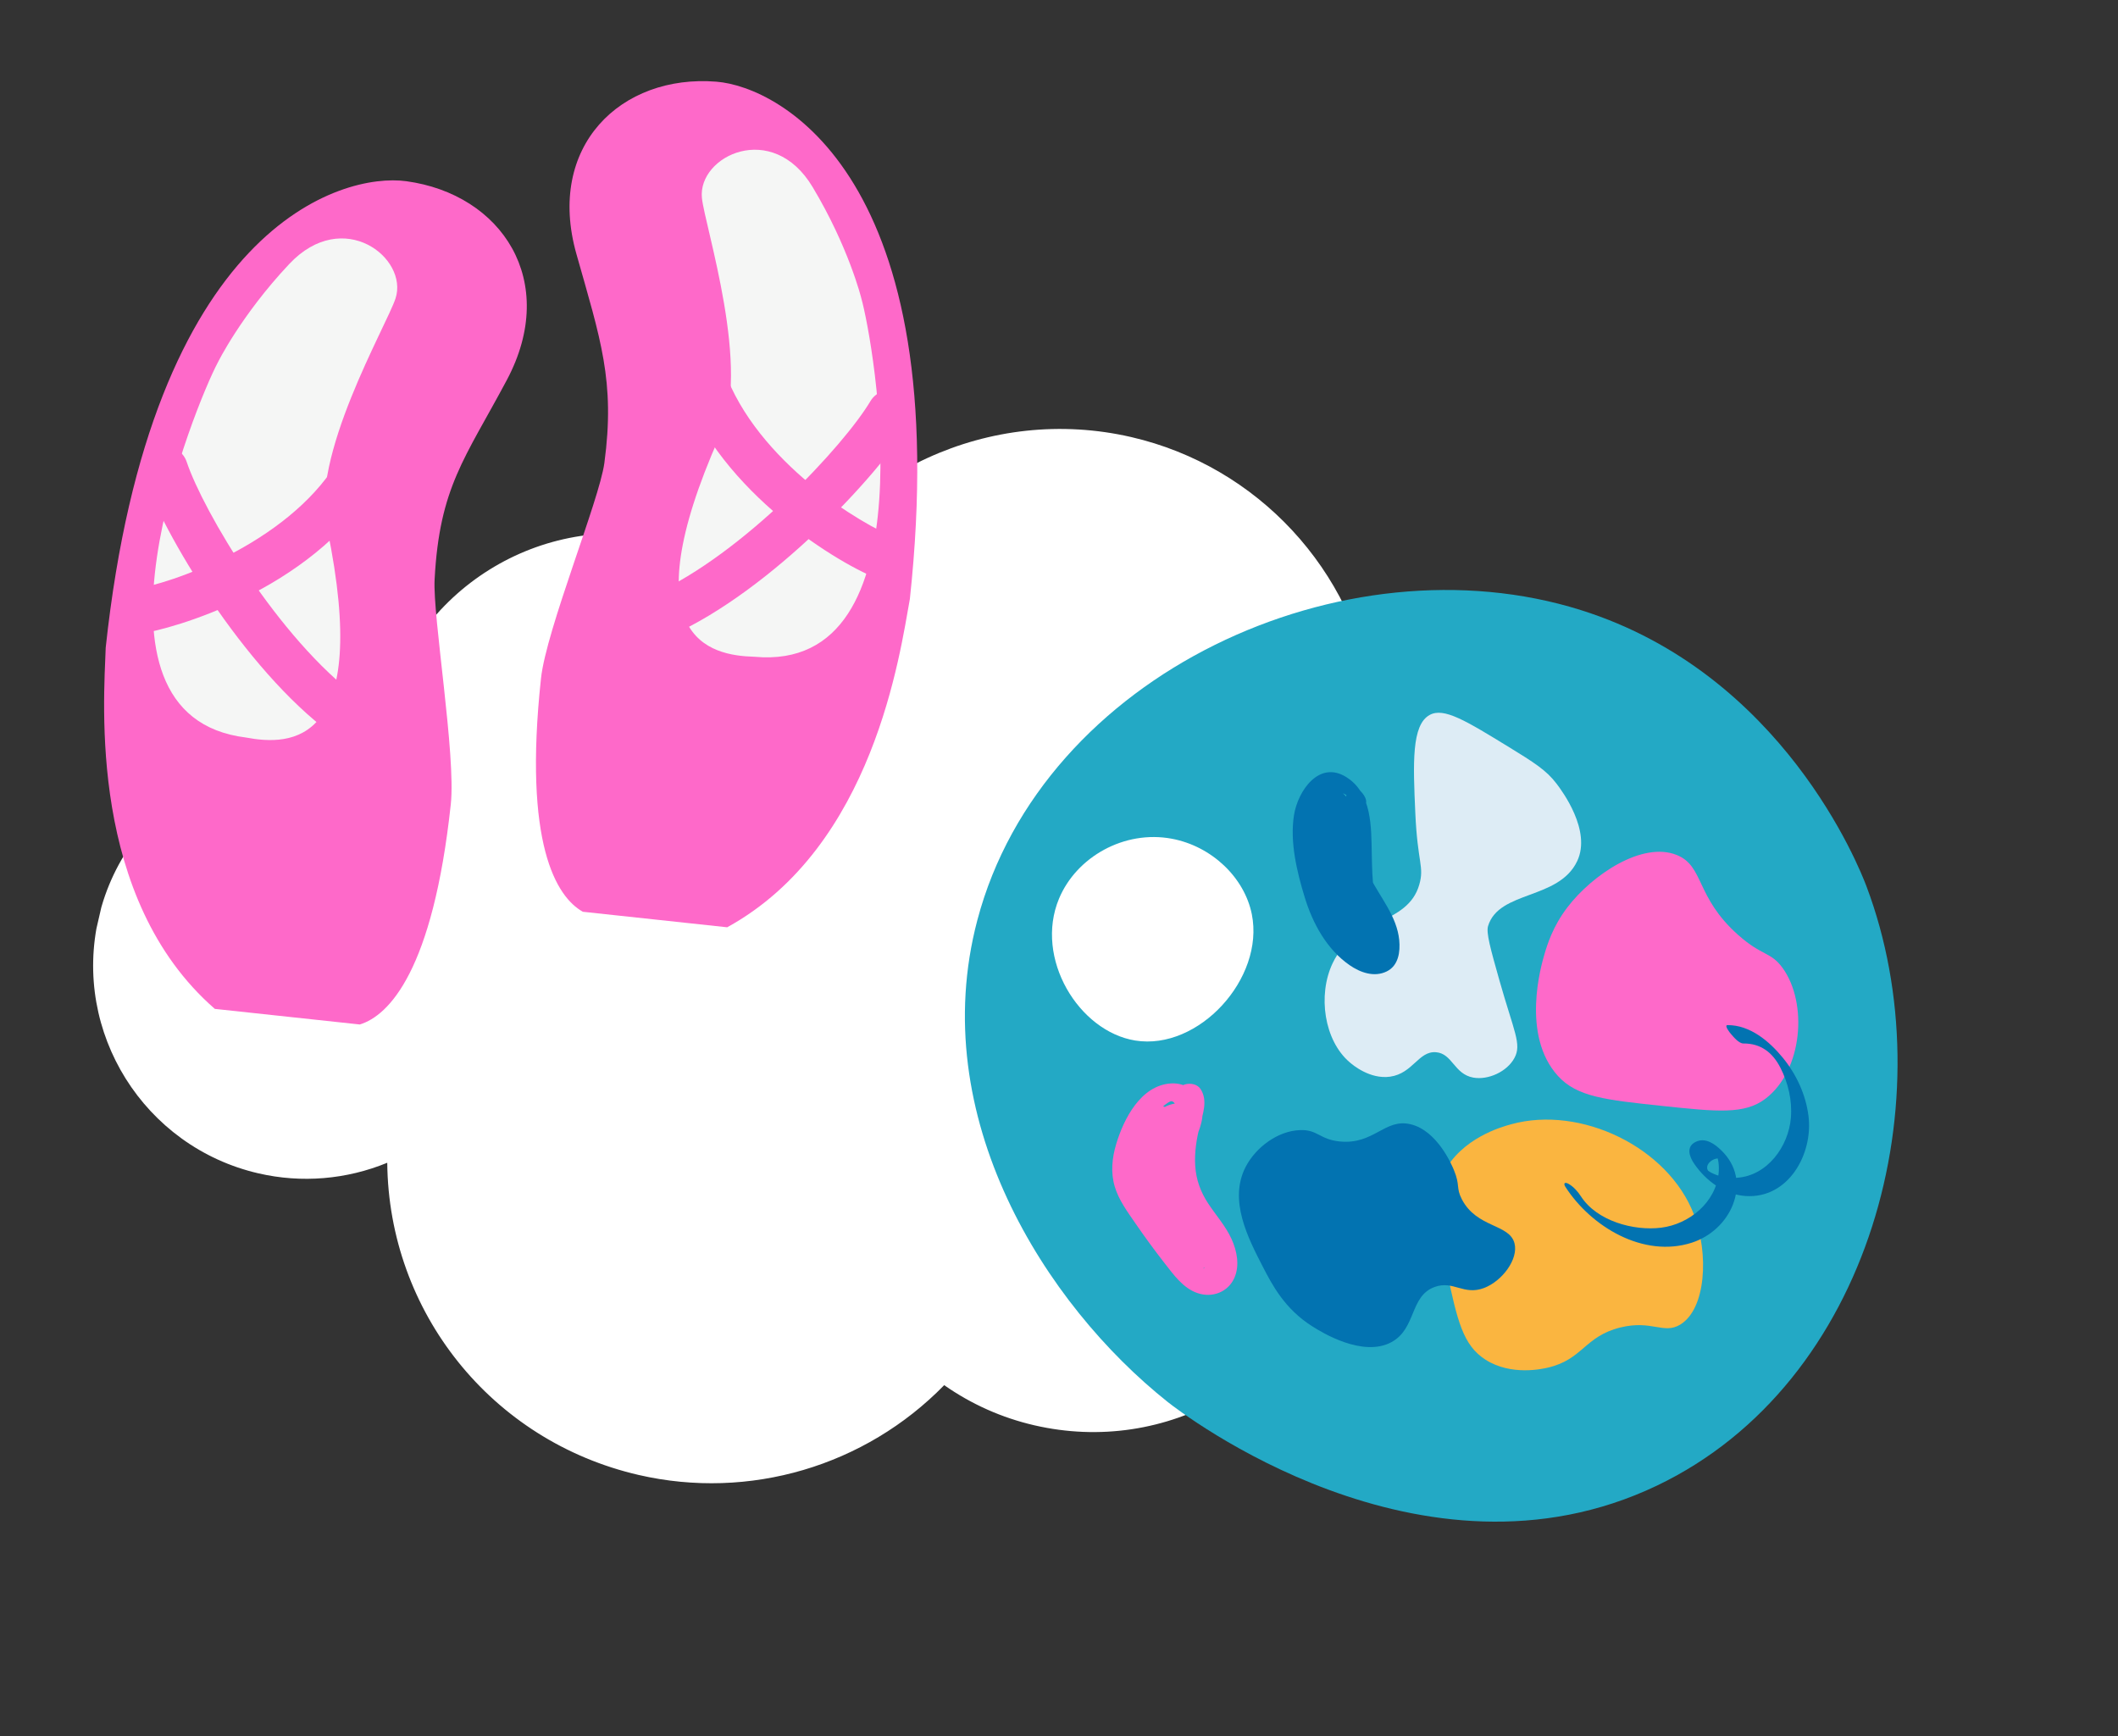 <?xml version="1.0" encoding="UTF-8"?> <svg xmlns="http://www.w3.org/2000/svg" xmlns:xlink="http://www.w3.org/1999/xlink" width="638" height="523" xml:space="preserve" overflow="hidden"><rect width="100%" height="100%" fill="#333333" stroke="none"/> <defs> <clipPath id="clip0"> <rect x="1342" y="1732" width="638" height="523"></rect> </clipPath> <clipPath id="clip1"> <path d="M1419.22 1802.76 1893.49 1912.11 1817.49 2241.73 1343.22 2132.37Z" fill-rule="nonzero" clip-rule="nonzero"></path> </clipPath> <clipPath id="clip2"> <path d="M1419.22 1802.76 1893.49 1912.11 1817.49 2241.73 1343.22 2132.37Z" fill-rule="evenodd" clip-rule="evenodd"></path> </clipPath> <clipPath id="clip3"> <path d="M1419.22 1802.76 1893.49 1912.11 1817.49 2241.73 1343.22 2132.37Z" fill-rule="evenodd" clip-rule="evenodd"></path> </clipPath> <clipPath id="clip4"> <path d="M1419.21 1802.83 1893.51 1912.19 1817.54 2241.65 1343.24 2132.29Z" fill-rule="nonzero" clip-rule="nonzero"></path> </clipPath> <clipPath id="clip5"> <path d="M1978.55 1976.99 1689.9 1854.73 1573.41 2129.74 1862.07 2252Z" fill-rule="nonzero" clip-rule="nonzero"></path> </clipPath> <clipPath id="clip6"> <path d="M1978.55 1976.99 1689.9 1854.73 1573.41 2129.74 1862.07 2252Z" fill-rule="evenodd" clip-rule="evenodd"></path> </clipPath> <clipPath id="clip7"> <path d="M1978.55 1976.99 1689.9 1854.73 1573.41 2129.74 1862.07 2252Z" fill-rule="evenodd" clip-rule="evenodd"></path> </clipPath> <clipPath id="clip8"> <path d="M1385.45 1734.84 1641.62 1762.3 1609.76 2059.54 1353.59 2032.08Z" fill-rule="nonzero" clip-rule="nonzero"></path> </clipPath> <clipPath id="clip9"> <path d="M1385.45 1734.84 1641.62 1762.3 1609.76 2059.54 1353.59 2032.08Z" fill-rule="evenodd" clip-rule="evenodd"></path> </clipPath> <clipPath id="clip10"> <path d="M1385.45 1734.84 1641.62 1762.3 1609.76 2059.54 1353.59 2032.08Z" fill-rule="evenodd" clip-rule="evenodd"></path> </clipPath> </defs> <g clip-path="url(#clip0)" transform="translate(-1342 -1732)"> <g clip-path="url(#clip1)"> <g clip-path="url(#clip2)"> <g clip-path="url(#clip3)"> <g clip-path="url(#clip4)"> <path d="M196.136 338.102C150.599 338.102 111.764 307.12 101.255 263.476 90.451 271.154 77.534 275.314 64.21 275.314 28.804 275.314 0 246.52 0 211.119 0 173.384 33.117 143.04 71.257 147.324 70.34 142.712 69.877 138.049 69.877 133.384 69.877 93.657 102.202 61.332 141.929 61.332 154.677 61.332 167.015 64.668 177.965 71.024 188.957 29.515 226.846 0 270.321 0 309.388 0 344.512 23.973 358.964 60.071 364.758 58.538 370.675 57.759 376.609 57.759 414.767 57.759 445.802 88.799 445.802 126.957 445.802 132.681 445.101 138.361 443.714 143.883 469.798 157.064 486.46 183.904 486.46 213.268 486.46 256.141 451.577 291.022 408.698 291.022 391.973 291.022 375.647 285.587 362.292 275.658 347.712 289.267 328.881 296.712 308.854 296.712 298.824 296.712 289.026 294.804 279.683 291.035 261.996 320.164 230.332 338.102 196.136 338.102" fill="#FFFFFF" fill-rule="nonzero" fill-opacity="1" transform="matrix(0.975 0.225 -0.225 0.974 1419.21 1802.83)"></path> </g> </g> </g> </g> <g clip-path="url(#clip5)"> <g clip-path="url(#clip6)"> <g clip-path="url(#clip7)"> <path d="M153.678 0.572C90.262-5.511 46.298 39.176 42.052 43.648-4.758 92.806-17.586 180.659 29.917 234.243 81.981 292.962 170.421 269.851 175.494 268.436 220.708 255.864 276.069 217.968 284.757 157.307 295.597 81.469 228.07 7.694 153.678 0.572ZM226.836 172.122C208.061 167.515 198.199 139.751 209.311 123.46 215.694 114.111 228.447 109.323 240.341 111.912 254.614 115.029 264.672 128.158 264.627 141.723 264.536 161.221 243.563 176.217 226.836 172.122Z" fill="#23A9C5" fill-rule="nonzero" fill-opacity="1" transform="matrix(-0.921 -0.39 -0.39 0.922 1960.01 1975.19)"></path> <path d="M51.387 154.837C42.669 163.916 37.023 179.469 42.323 186.862 45.756 191.635 50.754 188.834 58.629 194.721 67.512 201.361 65.253 208.001 74.031 214.354 75.311 215.288 83.17 220.979 92.204 219.458 100.244 218.118 104.685 211.81 113.313 199.554 122 187.208 126.351 181.035 125.779 172.799 124.951 160.845 114.999 152.985 112.695 151.179 95.727 137.779 66.503 139.104 51.387 154.837Z" fill="#FAB540" fill-rule="nonzero" fill-opacity="1" transform="matrix(-0.921 -0.39 -0.39 0.922 1960.01 1975.19)"></path> <path d="M140.639 163.013C132.434 161.628 124.288 169.592 123.25 170.616 119.651 174.139 120.66 175.254 117.634 177.768 110.075 184.046 101.539 178.957 97.835 183.82 94.869 187.72 96.811 195.7 101.057 199.765 105.8 204.297 110.497 201.195 114.878 205.275 120.75 210.741 115.044 218.931 120.374 225.616 126.547 233.355 141.076 231.037 144.012 230.57 153.904 228.989 160.243 223.704 164.97 219.775 172.408 213.586 182.194 205.441 181.396 194.284 180.915 187.584 176.684 180.418 170.616 177.602 165.768 175.344 164.127 177.918 158.225 176.082 148.348 172.98 148.544 164.353 140.639 163.013Z" fill="#0273B1" fill-rule="nonzero" fill-opacity="1" transform="matrix(-0.921 -0.39 -0.39 0.922 1960.01 1975.19)"></path> <path d="M72.013 72.119C62.784 75.236 61.008 72.902 55.753 76.079 44.642 82.809 38.167 102.081 45.214 114.321 49.143 121.157 57.063 123.566 72.902 128.384 89.418 133.397 97.669 135.912 105.423 132.344 120.524 125.373 123.069 103.526 123.445 100.259 123.792 97.263 124.409 91.511 122.572 84.435 119.47 72.48 109.549 57.364 98.392 57.183 89.449 57.033 88.334 66.608 72.013 72.119Z" fill="#FE69C9" fill-rule="nonzero" fill-opacity="1" transform="matrix(-0.921 -0.39 -0.39 0.922 1960.01 1975.19)"></path> <path d="M142.401 99.009C142.175 101.102 139.089 104.986 132.901 112.695 122.798 125.282 119.154 127.751 119.606 132.464 120.043 137.146 124.304 141.739 128.73 142.732 134.451 144.012 137.312 138.517 142.025 140.067 147.053 141.723 145.939 148.649 151.901 152.233 157.186 155.394 163.705 153.347 164.82 152.985 174.425 149.959 181.622 138.17 181.156 127.526 180.508 112.409 164.774 108.269 166.34 95.606 167.033 89.945 169.321 89.9 175.841 76.229 182.27 62.754 187.268 52.26 183.354 47.352 180.327 43.557 172.724 44.702 157.502 46.99 148.935 48.285 144.554 48.978 140.112 51.522 137.688 52.907 124.891 60.405 125.297 70.523 125.809 83.516 143.575 87.807 142.401 99.009Z" fill="#DDECF5" fill-rule="nonzero" fill-opacity="1" transform="matrix(-0.921 -0.39 -0.39 0.922 1960.01 1975.19)"></path> <path d="M64.365 98.362C58.147 95.682 50.92 97.91 45.229 100.891 39.492 103.902 34.464 108.449 31.211 114.08 25.46 124.033 27.101 139.375 39.297 143.59 45.304 145.668 52.064 144.042 57.304 140.7 59.532 139.284 61.67 136.921 59.472 134.421 57.319 131.967 53.901 132.795 51.236 133.849 45.364 136.168 42.007 141.106 41.811 147.4 41.63 153.256 44.31 159.008 48.722 162.817 60.3 172.814 78.473 170.255 90.322 162.215 91.466 161.432 91.06 160.845 89.81 160.995 88.094 161.191 86.302 162.064 84.886 163.028 77.614 167.951 66.217 166.461 58.975 162.26 51.612 157.984 46.779 148.83 49.474 140.368 49.791 139.345 50.227 138.366 50.769 137.432 51.07 136.936 51.387 136.469 51.763 136.017 51.883 135.882 52.004 135.746 52.139 135.626 53.058 134.828 52.456 134.993 50.303 136.138 50.408 136.213 51.131 136.333 51.221 136.363 51.718 136.559 52.154 136.89 52.501 137.282 53.178 138.035 53.75 139.284 53.269 140.278 53.013 140.805 52.953 140.67 52.651 140.986 52.425 141.212 53.329 140.79 52.847 140.926 51.944 141.181 50.98 141.212 50.047 141.181 47.879 141.106 45.756 140.504 43.828 139.54 35.638 135.43 33.214 124.83 35.894 116.64 37.52 111.686 40.712 107.275 44.702 103.948 48.616 100.68 52.953 99.491 57.8 101.584 59.035 102.111 61.248 100.966 62.332 100.424 62.709 100.274 65.374 98.798 64.365 98.362L64.365 98.362Z" fill="#0273B1" fill-rule="nonzero" fill-opacity="1" transform="matrix(-0.921 -0.39 -0.39 0.922 1960.01 1975.19)"></path> <path d="M190.701 79.12C188.94 86.437 186.802 94.327 180.809 99.371 175.54 103.812 168.84 107.019 165.407 113.297 163.705 116.429 162.591 120.479 165.181 123.46 167.936 126.637 172.393 126.893 176.262 126.08 184.423 124.364 191.333 118.868 196.588 112.605 201.782 106.402 207.278 99.009 209.25 91.029 211.012 83.878 208.768 72.796 199.163 74.377 190.129 75.853 186.455 85.248 183.158 92.58 181.517 96.239 179.906 99.913 177.798 103.345 175.796 106.613 173.251 109.112 170.676 111.912 169.246 113.478 167.891 115.164 167.093 117.167 166.461 118.763 166.009 121.307 167.334 122.693 170.36 125.869 177 121.262 179.59 119.35 186.365 114.321 190.897 106.447 191.123 97.955 191.183 95.802 187.539 97.082 186.741 97.489 181.713 100.003 177.316 103.767 174.109 108.374 172.589 110.557 171.309 112.981 170.405 115.496 169.668 117.513 168.222 121.082 169.773 122.994 171.685 125.342 175.69 123.626 177.678 122.331 180.132 120.735 182.164 118.311 183.881 115.947 187.268 111.28 189.301 105.815 189.933 100.108 190.174 97.97 186.214 99.25 185.552 99.642 180.839 102.412 176.729 106.176 173.898 110.904 172.378 113.433 167.304 122.527 172.468 123.731 175.178 124.364 178.084 122.647 180.192 121.157 182.496 119.516 184.498 117.483 186.214 115.24 189.331 111.144 191.123 106.176 191.394 101.057 191.439 100.153 190.355 99.762 189.632 99.822 185.01 100.214 180.854 102.502 177.873 106.055 175.223 109.217 173.085 113.809 172.558 117.935 172.378 119.32 172.543 121.157 173.808 122.03 175.75 123.355 178.581 122.211 180.282 121.036 183.745 118.657 186.711 115.089 189.06 111.641 191.439 108.163 193.306 104.264 194.51 100.214 195.007 98.543 195.895 96.179 193.758 95.351 191.695 94.553 188.985 95.983 187.419 97.233 183.7 100.199 180.523 104.249 177.798 108.118 176.533 109.91 175.359 111.762 174.305 113.674 173.356 115.39 172.077 117.694 173.266 119.636 176.232 124.514 183.7 118.025 186.049 115.466 189.331 111.897 191.409 107.606 192.162 102.833 192.568 100.274 187.569 102.457 186.937 102.909 183.956 104.986 181.321 107.501 179.078 110.346 177.331 112.575 174.877 115.722 174.787 118.688 174.651 123.129 180.237 121.804 182.706 120.6 185.943 119.019 188.608 116.565 190.822 113.764 195.369 108.043 198.711 101.042 201.481 94.312 202.761 91.18 204.312 87.672 204.086 84.209 203.996 82.794 203.619 81.183 202.671 80.084 201.406 78.608 199.373 78.804 197.702 79.451 193.848 80.942 191.333 85.323 189.557 88.831 187.795 92.324 186.741 96.058 186.305 99.958 186.169 101.072 187.795 101.222 188.488 101.147 189.828 101.012 191.333 100.289 192.237 99.295 196.859 94.191 199.343 87.913 201.617 81.514 199.389 81.966 197.175 82.402 194.947 82.854 193.02 88.741 191.093 94.628 189.165 100.515 188.699 101.945 190.069 102.427 191.228 102.291 192.734 102.126 194.736 101.177 195.504 99.792 198.259 94.854 201.015 89.9 203.77 84.962 201.617 85.398 199.479 85.835 197.326 86.272 197.627 94.191 194.525 102.397 188.307 107.501 187.419 108.224 185.853 109.82 187.163 110.889 188.367 111.867 190.942 110.678 191.891 109.895 199.72 103.466 204.598 93.98 204.206 83.742 204.086 80.701 198.455 83.802 197.762 85.052 195.007 89.991 192.252 94.944 189.497 99.882 191.604 99.642 193.727 99.416 195.835 99.175 197.762 93.288 199.69 87.401 201.617 81.514 202.144 79.888 200.352 79.542 199.133 79.782 197.537 80.084 195.519 81.243 194.947 82.869 193.05 88.214 191.138 93.845 187.268 98.121 189.241 97.895 191.213 97.669 193.2 97.443 193.547 94.387 194.405 91.406 195.7 88.621 196.287 87.356 197.01 86.136 197.793 84.992 198.214 84.375 198.726 83.818 199.133 83.185 200.262 82.056 199.328 82.342 196.347 84.058 196.543 84.36 196.709 84.661 196.829 84.992 197.913 87.747 196.693 90.864 195.7 93.469 194.48 96.675 193.095 99.822 191.544 102.879 188.985 107.938 186.184 113.297 181.607 116.775 180.839 117.107 180.915 117.167 181.848 116.956 181.698 116.806 181.637 116.64 181.667 116.429 181.803 115.902 181.863 115.42 182.104 114.908 182.706 113.644 183.534 112.424 184.362 111.295 186.064 108.961 188.157 107.004 190.52 105.363 188.774 105.393 187.027 105.408 185.296 105.438 184.859 108.239 183.73 110.919 182.044 113.207 181.246 114.291 180.312 115.27 179.243 116.083 179.093 116.203 178.927 116.309 178.777 116.429 177.798 117.031 178.205 116.986 179.981 116.294 179.8 116.053 179.71 115.782 179.695 115.481 179.71 115.089 179.8 114.728 179.981 114.382 181.095 111.506 183.354 108.675 185.206 106.251 186.109 105.077 187.042 103.948 188.036 102.849 188.623 102.201 189.226 101.554 189.843 100.936 190.144 100.62 190.46 100.319 190.776 100.003 191.755 99.175 191.318 99.25 189.467 100.229 189.045 100.123 188.623 100.018 188.202 99.928 189.09 100.304 185.221 108.314 184.694 109.247 182.887 112.394 180.659 115.27 177.979 117.724 177.828 117.859 177.467 118.1 177.361 118.266 176.639 119.41 179.981 116.956 179.755 117.739 179.816 117.528 179.424 116.429 179.439 116.113 179.529 114.517 180.312 112.755 180.885 111.28 181.773 108.976 183.429 105.137 186.335 104.881 185.748 104.475 185.16 104.068 184.573 103.646 184.393 107.034 183.444 110.377 181.682 113.297 180.854 114.668 179.891 115.932 178.762 117.062 178.25 117.573 177.723 118.04 177.136 118.477 177.181 118.432 176.247 119.154 176.217 119.124 176.172 119.094 177.256 118.883 177.241 118.898 177.271 118.853 177.166 118.236 177.166 118.131 177.181 117.679 177.391 117.182 177.512 116.745 177.738 115.917 178.009 115.119 178.31 114.321 178.912 112.771 179.665 111.31 180.583 109.91 182.375 107.185 184.694 104.821 187.509 103.165 186.049 103.014 184.588 102.849 183.128 102.698 182.691 106.613 181.457 110.467 179.424 113.84 178.491 115.405 177.422 116.881 176.187 118.206 175.811 118.612 174.275 119.666 175.63 119.305 176.488 119.064 176.112 119.199 176.067 118.402 176.036 117.995 176.187 117.573 176.277 117.182 177.813 110.271 182.375 104.189 188.729 101.027 187.268 100.876 185.808 100.711 184.347 100.56 184.197 106.221 181.863 111.792 177.708 115.691 176.849 116.489 175.916 117.227 174.907 117.829 174.636 117.995 173.673 118.733 173.387 118.657 173.04 118.552 173.658 118.959 173.417 118.657 173.522 118.793 173.477 117.724 173.477 117.573 173.537 114.833 176.127 112.755 177.888 110.979 182.616 106.206 185.733 100.44 188.503 94.387 189.858 91.436 191.138 88.44 192.598 85.519 193.486 83.712 194.932 79.933 197.115 79.346 200.217 78.503 202.279 83.02 202.806 85.308 203.574 88.635 202.957 92.068 201.798 95.215 199.554 101.283 195.474 107.049 191.303 111.957 187.69 116.203 182.932 120.795 177.12 121.518 174.26 121.879 170.767 120.374 170.571 117.122 170.421 114.547 172.032 112.003 173.748 110.211 178.099 105.694 184.046 103.059 188.232 98.317 193.336 92.55 195.655 85.233 197.431 77.87 198.199 74.317 191.273 76.681 190.701 79.12L190.701 79.12Z" fill="#0273B1" fill-rule="nonzero" fill-opacity="1" transform="matrix(-0.921 -0.39 -0.39 0.922 1960.01 1975.19)"></path> <path d="M202.897 177.979C199.614 180.312 199.464 184.588 198.907 188.217 198.289 192.207 197.326 196.136 195.519 199.765 193.637 203.544 190.942 206.42 187.449 208.738 183.896 211.102 179.981 212.924 176.819 215.83 173.959 218.465 171.474 222.108 171.489 226.128 171.52 230.946 175.269 234.499 180.026 234.801 184.573 235.087 188.684 232.512 192.508 230.404 196.844 227.995 201.105 225.451 205.291 222.786 208.859 220.512 212.668 218.284 215.393 214.987 218.179 211.614 219.504 207.368 219.97 203.062 220.844 195.158 220.03 183.851 211.885 179.816 207.7 177.753 202.987 178.972 200.442 182.872 198.154 186.365 198.666 190.776 198.5 194.736 198.35 198.5 197.883 202.43 195.865 205.697 193.833 208.979 190.295 210.244 186.892 211.599 182.465 213.361 178.686 215.724 175.901 219.669 173.537 223.027 172.92 227.98 176.91 230.464 182.044 233.656 186.847 228.432 190.581 225.315 192.628 223.599 194.691 221.837 196.588 219.94 198.35 218.194 199.735 216.251 199.223 213.647 198.741 211.223 195.715 209.807 193.486 210.575 187.449 212.653 181.908 215.995 177.241 220.347 176.503 221.039 176.292 222.244 176.849 223.132 179.876 227.98 185.191 227.438 189.542 224.879 193.758 222.394 198.003 219.805 201.557 216.402 205.23 212.894 207.925 208.693 209.175 203.725 210.53 198.304 210.018 192.568 209.551 187.058 208.257 187.871 206.977 188.699 205.682 189.512 204.869 189.226 205.321 189.165 205.381 189.482 205.501 190.084 205.667 190.159 205.727 190.822 205.833 191.951 205.622 193.125 205.441 194.239 204.989 197.07 204.508 199.885 204.056 202.716 203.469 206.299 202.731 212.277 197.838 212.337 198.771 214.234 199.69 216.146 200.623 218.043 209.295 212.879 210.922 203.032 211.75 193.773 209.401 193.306 207.052 192.839 204.703 192.372 205.833 197.431 205.637 202.46 204.206 207.444 206.57 208.166 208.934 208.874 211.283 209.597 211.885 203.529 213.15 197.552 215.197 191.8 212.924 191.093 210.651 190.4 208.362 189.692 209.22 194.962 207.684 200.111 204.372 204.252 203.228 205.682 205.26 207.805 206.405 208.422 208.001 209.28 209.837 209.265 211.012 207.805 214.926 202.897 216.402 196.498 215.393 190.34 215.152 188.849 213.602 187.645 212.231 187.238 211.147 186.907 209.04 186.892 208.558 188.247 206.344 194.465 204.854 200.864 204.191 207.444 203.86 210.876 210.184 213.421 211.268 209.597 212.819 204.191 212.924 198.5 211.704 193.02 211.328 191.349 209.717 190.114 208.091 189.813 206.766 189.572 204.809 189.918 204.658 191.604 203.996 198.877 203.198 208.362 196.166 212.548 193.11 214.369 196.182 218.284 198.952 218.254 202.4 218.224 205.652 217.17 207.895 214.43 210.274 211.539 210.651 207.684 211.238 204.116 211.855 200.337 212.969 196.332 212.804 192.478 212.638 188.428 210.139 185.296 206.375 183.926 204.447 183.233 202.324 184.197 202.505 186.38 203.183 194.525 203.469 203.047 197.793 209.612 195.399 212.382 192.463 214.64 189.421 216.673 187.84 217.727 186.229 218.706 184.588 219.654 183.956 220.015 183.324 220.392 182.631 220.648 182.375 220.738 182.074 220.783 181.833 220.889 180.704 221.386 181.246 218.901 183.324 222.229 183.188 223.162 183.053 224.081 182.932 225.014 187.268 220.949 192.267 217.953 197.898 216.026 195.986 215.002 194.074 213.978 192.162 212.954 192.402 214.189 190.596 215.438 189.828 216.161 188.292 217.591 186.711 218.992 185.1 220.347 183.67 221.551 182.209 222.726 180.734 223.855 180.177 224.276 178.927 224.864 178.581 225.466 177.407 227.438 181.652 226.038 181.125 227.242 180.99 227.528 181.065 226.068 181.05 226.399 181.156 223.764 184.031 221.19 185.973 219.744 188.533 217.847 191.68 217.004 194.555 215.724 197.642 214.354 200.292 212.487 202.204 209.657 203.951 207.052 204.809 203.83 205.23 200.759 205.682 197.552 205.471 194.33 205.697 191.123 205.817 189.557 206.043 187.961 206.902 186.606 207.353 185.898 208.648 184.302 209.687 184.694 210.139 184.859 210.741 185.913 210.967 186.29 211.915 187.855 212.382 189.707 212.698 191.484 213.3 194.947 213.225 198.591 212.713 202.053 212.246 205.23 211.208 208.452 209.055 210.906 206.691 213.602 203.424 215.514 200.442 217.441 197.19 219.534 193.878 221.551 190.52 223.463 187.359 225.27 183.971 227.604 180.433 228.552 179.981 228.673 178.656 228.537 178.325 228.763 178.295 228.748 178.28 228.748 178.25 228.733 177.903 228.597 178.129 228.763 178.912 229.2 178.867 229.245 178.792 228.838 178.747 228.974 178.867 228.567 178.536 227.694 178.581 227.197 178.656 226.414 178.852 225.692 179.168 224.984 180.493 221.943 183.068 219.744 185.778 217.938 189.06 215.739 192.673 214.038 195.73 211.494 198.651 209.07 200.939 205.893 202.535 202.46 204.131 198.997 205.14 195.233 205.802 191.484 206.299 188.638 205.998 184.483 208.618 182.616 210.139 181.532 208.949 179.304 207.88 178.43 206.48 177.346 204.417 176.88 202.897 177.979L202.897 177.979Z" fill="#FE69C9" fill-rule="nonzero" fill-opacity="1" transform="matrix(-0.921 -0.39 -0.39 0.922 1960.01 1975.19)"></path> </g> </g> </g> <g clip-path="url(#clip8)"> <g clip-path="url(#clip9)"> <g clip-path="url(#clip10)"> <path d="M190.773 0.885C210.129 0.344 265.344 22.135 265.344 149.618 264.139 166.055 262.54 224.984 221.246 253.85L177.549 253.85C169.13 250.243 157.505 235.412 157.505 185.297 157.505 170.466 169.228 130.032 169.531 118.743 170.195 93.804 164.334 81.646 154.43 57.002 141.862 25.742 161.907 1.681 190.773 0.885Z" fill="#FE69C9" fill-rule="nonzero" fill-opacity="1" transform="matrix(0.995 0.107 -0.107 0.994 1368.07 1735.31)"></path> <path d="M241.094 61.02C246.267 73.85 274.428 171.13 220.672 171.934 207.153 172.999 182.854 170.466 203.128 107.118 210.892 86.672 191.921 44.508 190.183 36.162 187.592 23.734 208.735 10.502 222.968 29.35 235.716 46.214 241.094 61.02 241.094 61.02Z" fill="#F5F6F5" fill-rule="nonzero" fill-opacity="1" transform="matrix(0.995 0.107 -0.107 0.994 1368.07 1735.31)"></path> <path d="M191.847 169.064C189.527 169.064 187.272 167.867 186.018 165.727 184.132 162.506 185.206 158.382 188.428 156.496 214.122 141.436 240.717 105.741 247.169 91.624 248.718 88.23 252.703 86.729 256.121 88.295 259.507 89.844 260.999 93.853 259.45 97.239 252.186 113.111 223.738 151.454 195.249 168.138 194.184 168.769 193.011 169.064 191.847 169.064Z" fill="#FE69C9" fill-rule="nonzero" fill-opacity="1" transform="matrix(0.995 0.107 -0.107 0.994 1368.07 1735.31)"></path> <path d="M257.589 145.01C257.064 145.01 256.523 144.953 255.99 144.822 243.66 141.821 205.202 123.99 190.314 93.083 188.699 89.722 190.109 85.688 193.462 84.073 196.84 82.45 200.857 83.868 202.472 87.221 215.097 113.423 248.94 129.212 259.179 131.705 262.803 132.582 265.025 136.238 264.139 139.862 263.385 142.945 260.622 145.01 257.589 145.01ZM101.15 40.688C81.712 40.147 26.243 62.028 26.243 190.093 27.448 206.604 29.063 265.803 70.538 294.801L114.431 294.801C122.892 291.177 134.566 276.273 134.566 225.935 134.566 211.031 123.105 170.409 122.482 159.087 120.957 131.205 127.704 121.826 137.648 97.067 150.282 65.651 130.147 41.491 101.15 40.688Z" fill="#FE69C9" fill-rule="nonzero" fill-opacity="1" transform="matrix(0.995 0.107 -0.107 0.994 1368.07 1735.31)"></path> <path d="M50.599 101.093C45.402 113.98 17.118 211.703 71.112 212.507 84.688 213.581 109.102 211.031 88.738 147.404 80.941 126.868 99.994 84.507 101.74 76.121 104.339 63.635 83.106 50.345 68.808 69.275 56.002 86.221 50.599 101.093 50.599 101.093Z" fill="#F5F6F5" fill-rule="nonzero" fill-opacity="1" transform="matrix(0.995 0.107 -0.107 0.994 1368.07 1735.31)"></path> <path d="M100.068 209.621C98.904 209.621 97.723 209.317 96.649 208.694 68.037 191.929 39.458 153.422 32.162 137.476 30.604 134.066 32.104 130.049 35.507 128.491 38.917 126.933 42.934 128.425 44.492 131.836 50.985 146.019 77.695 181.878 103.503 196.996 106.733 198.889 107.815 203.046 105.921 206.276 104.667 208.424 102.396 209.621 100.068 209.621Z" fill="#FE69C9" fill-rule="nonzero" fill-opacity="1" transform="matrix(0.995 0.107 -0.107 0.994 1368.07 1735.31)"></path> <path d="M34.523 184.977C31.465 184.977 28.694 182.895 27.94 179.796 27.054 176.164 29.284 172.491 32.916 171.606 43.139 169.121 76.867 153.414 89.402 127.409 91.033 124.031 95.091 122.629 98.453 124.244 101.83 125.868 103.24 129.926 101.617 133.295 85.663 166.4 45.271 182.558 36.13 184.788 35.589 184.92 35.047 184.977 34.523 184.977Z" fill="#FE69C9" fill-rule="nonzero" fill-opacity="1" transform="matrix(0.995 0.107 -0.107 0.994 1368.07 1735.31)"></path> </g> </g> </g> </g> </svg> 